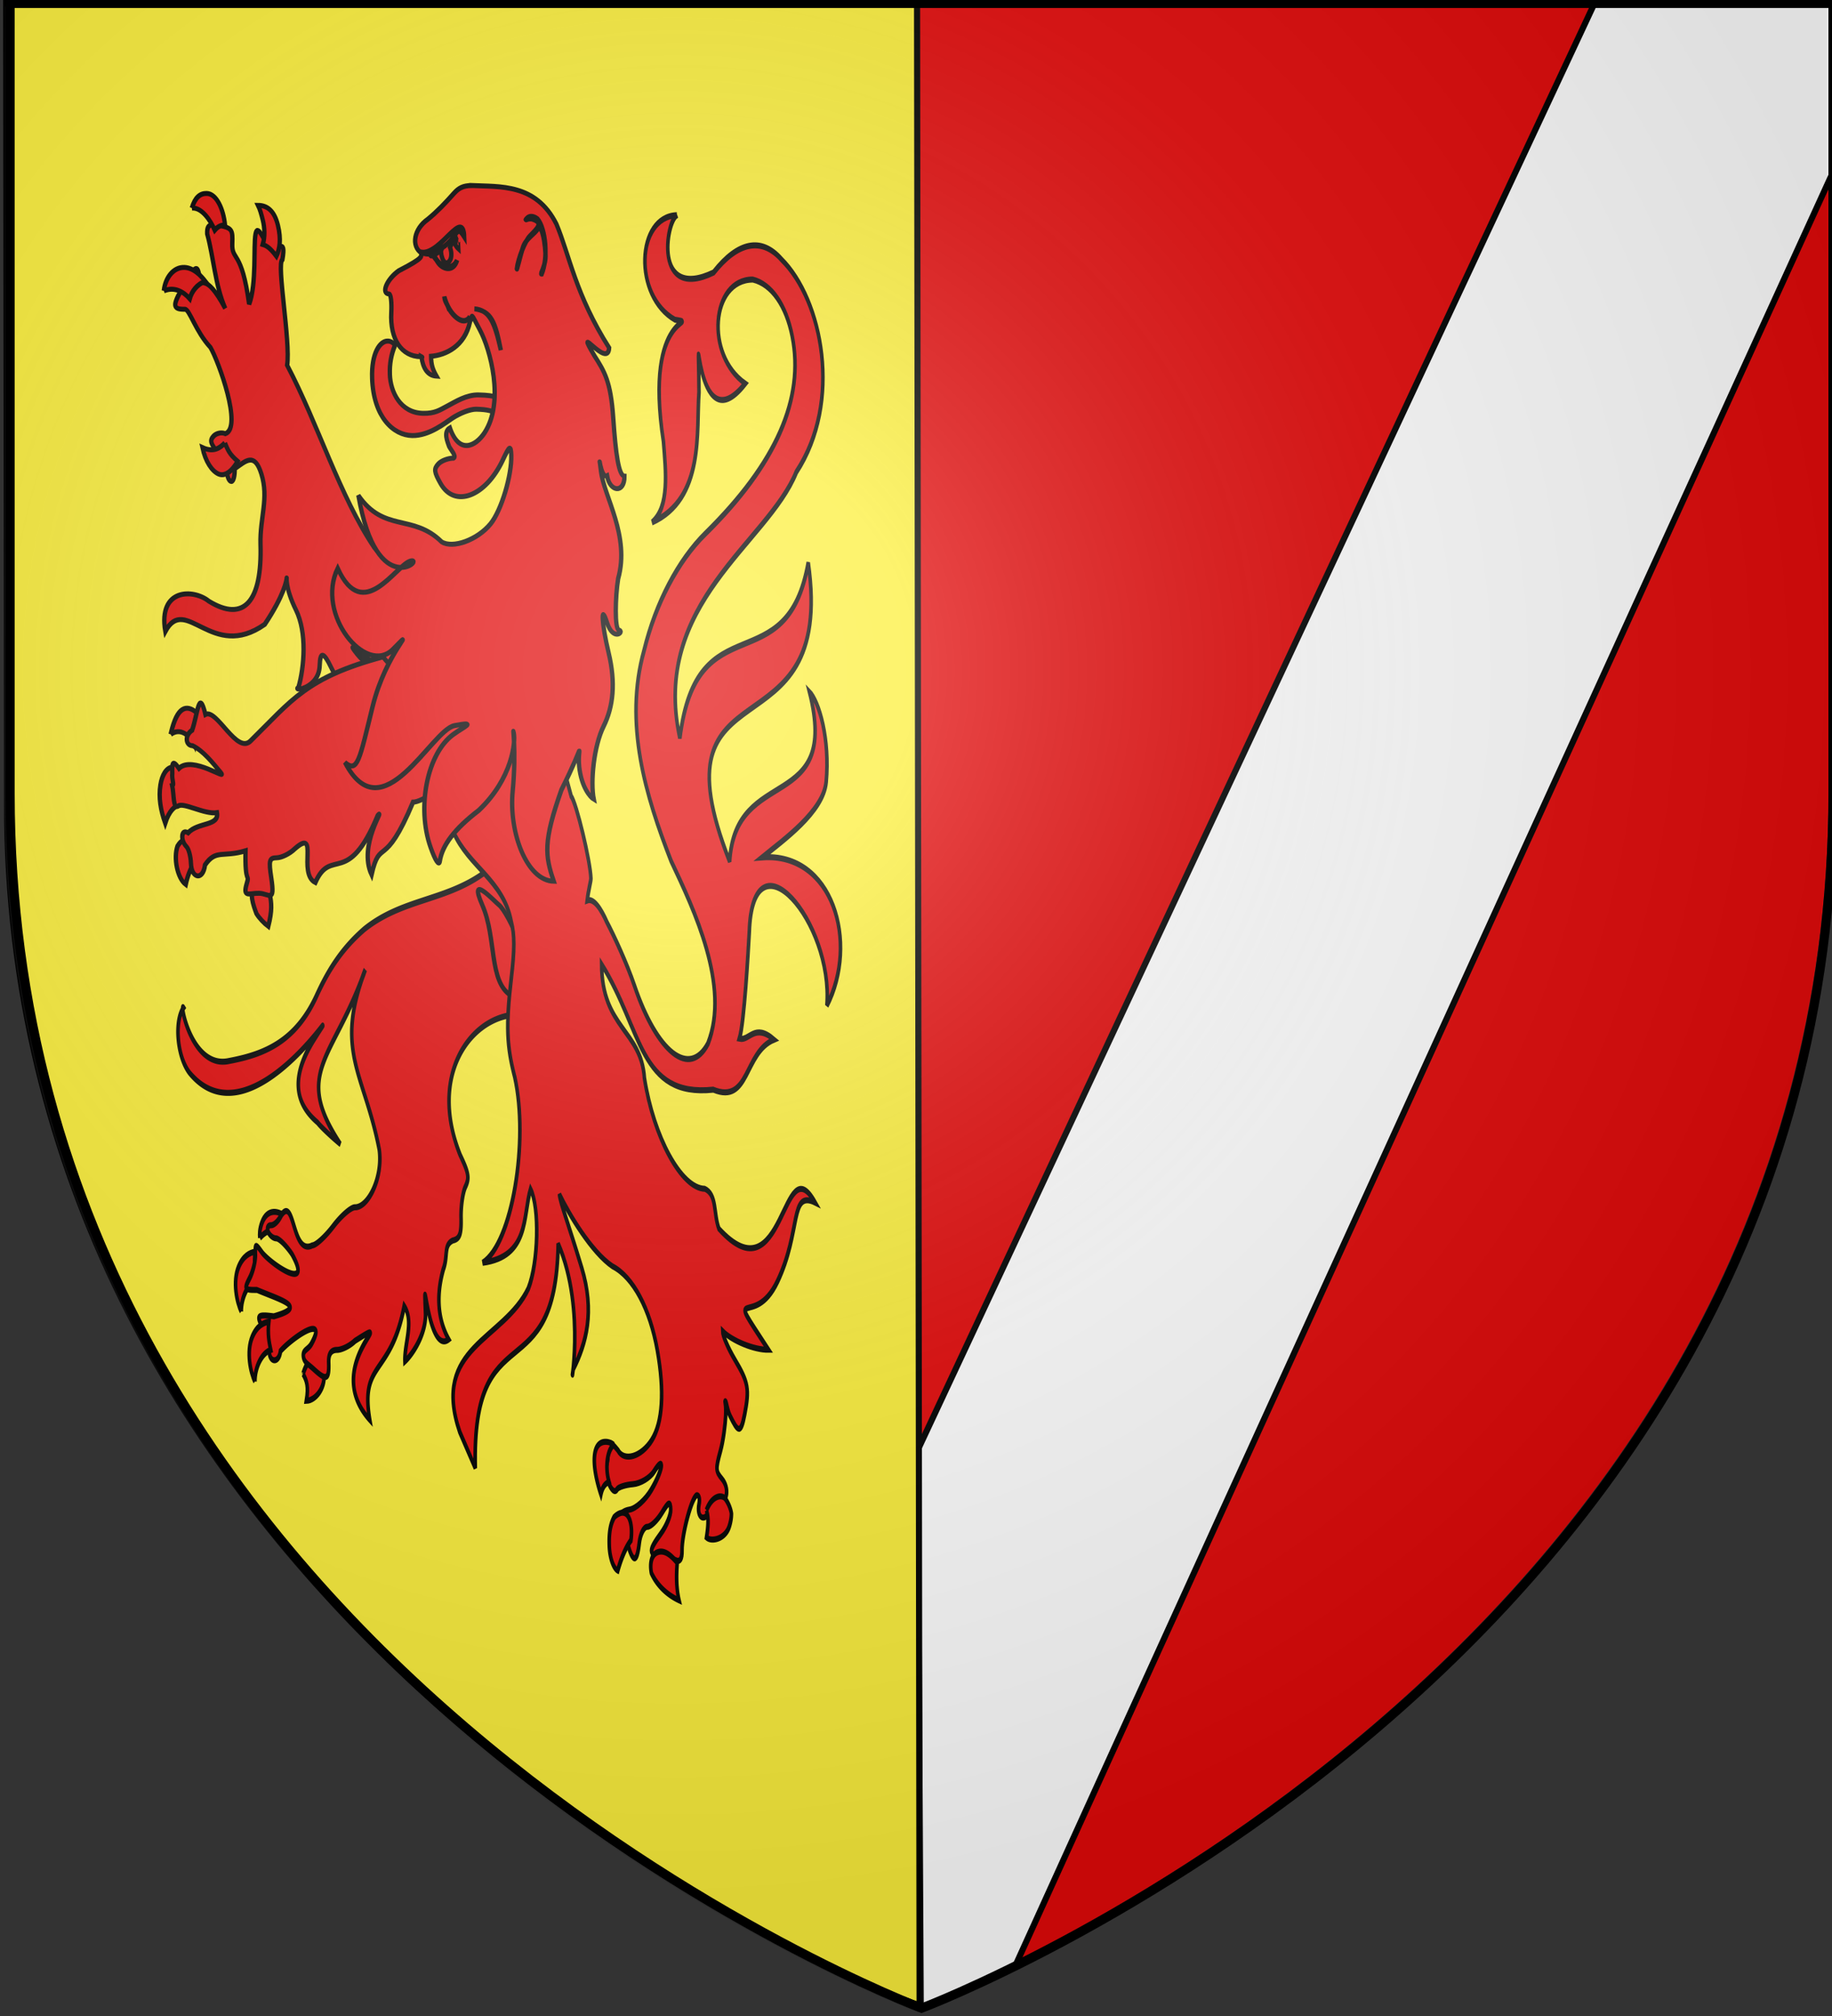 <svg xmlns="http://www.w3.org/2000/svg" xmlns:xlink="http://www.w3.org/1999/xlink" width="600" height="660" version="1.0"><rect width="100%" height="100%" fill="#333333" stroke="none"/><desc>Flag of Canton of Valais (Wallis)</desc><defs><radialGradient xlink:href="#b" id="d" cx="221.445" cy="226.331" r="300" fx="221.445" fy="226.331" gradientTransform="matrix(1.353 0 0 1.349 -77.63 -85.747)" gradientUnits="userSpaceOnUse"/><linearGradient id="b"><stop offset="0" style="stop-color:white;stop-opacity:.314"/><stop offset=".19" style="stop-color:white;stop-opacity:.251"/><stop offset=".6" style="stop-color:#6b6b6b;stop-opacity:.125"/><stop offset="1" style="stop-color:black;stop-opacity:.125"/></linearGradient></defs><g style="display:inline"><path d="M300.346 656.585s-298.5-112.32-298.5-397.772V.261h597v258.552c0 285.452-298.5 397.772-298.5 397.772" style="fill:#e20909;fill-opacity:1;fill-rule:evenodd;stroke:none;stroke-width:3;stroke-linecap:butt;stroke-linejoin:miter;stroke-miterlimit:4;stroke-dasharray:none;stroke-opacity:1;display:inline"/><path d="M600.413 56.123 600.68.896l-78.31-.15-221.8 473.987.983 182.486s13.764-5.255 31-13.715c68.483-150.928 267.859-587.38 267.859-587.38z" style="fill:#fff;fill-opacity:1;fill-rule:nonzero;stroke:#000;stroke-width:2;stroke-linecap:butt;stroke-miterlimit:4;stroke-opacity:1;display:inline"/><path d="m2.028.64.317 267.72C5.7 513.856 241.238 635.144 301.175 656.567L300.345.32z" style="fill:#fcef3c;fill-opacity:1;fill-rule:nonzero;stroke:#000;stroke-width:2;stroke-linecap:butt;stroke-miterlimit:4;stroke-dashoffset:0;stroke-opacity:1;display:inline"/><g style="display:inline;fill:#e20909;fill-opacity:1;stroke:#000;stroke-opacity:1"><g style="fill:#e20909;fill-opacity:1;stroke:#000;stroke-width:.926;stroke-miterlimit:4;stroke-dasharray:none;stroke-opacity:1;display:inline"><path d="M248.016 281.579c-.062-.507-.018-1.292.676-2.324 1.519-2.259 4.486-2.025 6.672-.796-.576.585-1.435 1.807-1.578 2.72-1.914-1.305-3.906-.82-5.77.4M242.559 292.915c-1.076-1.353-2.022-4.533-.295-6.83 1.27-1.692 2.992-2.203 4.422-2.386-.48 1.956-.085 3.197.25 4.329-2.3.484-4.269 2.647-4.377 4.887M260.752 300.11c-1.684 0-2.763 2.246-2.767 2.228.914 1.01 1.343 1.93.629 4.1 2.405-.076 5.02-2.054 4.774-4.1 0 0-.937-2.229-2.636-2.229" style="fill:#e20909;fill-opacity:1;stroke:#000;stroke-width:.926;stroke-miterlimit:4;stroke-dasharray:none;stroke-opacity:1" transform="matrix(1.266 .024 .074 2.135 -249.733 -201.856)"/><path d="M314.477 222.976c-1.174.076-2.736.71-5.407 2.063-10.17 4.308-21.139 4.106-31.187 8.843-6.28 3.192-9.932 6.637-13.016 10.39-5.777 7.028-13.891 9.116-23.191 10.244-9.895 1.447-12.42-9.207-11.324-8.04-2.624 2.177-2.093 7.592.968 10 15.645 11.474 42.902-14.93 32.657-5.656-6.484 5.87-5.853 9.908 0 12.875 1.457 1.114 5.456 3.155 5.718 3.25-11.674-11.062-.89-12.938 8.032-26.844-8.806 12.732-1.123 15.87 2 27.594.72 4.345-3.424 8.906-6.782 8.906-1.027 0-3.652 1.334-5.812 2.969s-4.676 2.985-5.594 3c-5.408 1.73-4.047-7.813-7.844-4.469-.68.82-1.866 1.5-2.656 1.5s-1.152.45-.812 1 1.235 1 2 1 2.566 1.078 4 2.406c5.123 5.852-5.405 1.628-7.75-.187-1.585-1.383-1.75-1.373-1.75.281 0 1.005-.771 2.644-1.688 3.656-1.588 1.755-1.506 1.866 1.75 1.813 6.896 1.655 12.74 2.458 4.156 4-4.338-.285-4.642-.082-2.843 1.906.933 1.031 1.566 2.438 1.406 3.125-.486 2.082 2.3 2.358 2.844.281 3.09-2.058 12.726-6.024 8.093-1.218-.902.932-2.28.945-2.218 1.906.062.96 1.07 1.169 2.468 1.937 3.013 1.656 4.032 1.882 4.032-.968 0-1.336.701-1.976 2.25-2 1.237-.02 3.375-.652 4.75-1.438 12.41-4.724-9.055 3.86 3.125 12.094-2.037-9.058 5.803-6.66 9.937-17.594 2.445 2.409-.331 5.768-.312 8.5 2.251-1.252 5.599-4.283 5.75-7.25-.049-9.483.039 6.445 5.78 3.75-2.457-2.777-3.065-6.412-.75-10.781 1.362-2.045.242-3.667 2.688-4.406 1.793-.255 2.296-.99 2.344-3.5.034-1.744.666-3.89 1.406-4.782 1.152-1.387.996-2.098-1.062-4.843-7.454-12.045 3.627-20.938 15.125-21.688 5.026 0 5.208-.094 3.625-1.844-2.06-2.276-2.125-4.011-.156-6.187 1.824-2.016.252-5.248-3.125-10.719-1.961-3.176-2.453-2.43-2.5-3.25s1.586.052 2.312-.031c2.115-.242 2.19-.12.406-1.156a3.1 3.1 0 0 0-1.843-.438z" style="fill:#e20909;fill-opacity:1;stroke:#000;stroke-width:.926;stroke-miterlimit:4;stroke-dasharray:none;stroke-opacity:1" transform="matrix(1.266 .024 .074 2.135 -249.733 -201.856)"/><path d="M245.464 303.624c-1.076-1.353-2.022-4.533-.296-6.83 1.272-1.692 2.993-2.203 4.423-2.386-.48 1.956-.085 3.196.25 4.328-2.3.484-4.269 2.648-4.377 4.888" style="fill:#e20909;fill-opacity:1;stroke:#000;stroke-width:.926;stroke-miterlimit:4;stroke-dasharray:none;stroke-opacity:1" transform="matrix(1.266 .024 .074 2.135 -249.733 -201.856)"/></g><path d="M-248.435 331.912c-1.86.017-2.384.862-2.384 2.886 1.97 7.065 2.141 15.689 5.45 22.831-6.975-11.944-7.82-5.089-8.686-9.785-.638-3.464-1.09-3.284-4.896 2.007-5.095 7.085-5.335 8.432-.596 8.28 1.549-.05 3.47 6.788 8.486 11.588 2.728 4.337 10.389 24.476 4.202 26.485-1.278-.492-3.153-.122-4.173.816-1.462 1.344-1.182 2.384 1.235 4.892 1.686 1.75 3.066 4.429 3.066 6.022s.613 2.948 1.362 2.948 1.362-1.778 1.362-3.952c4.102-2.529 7.192-5.23 9.325 1.38 2.445 7.581-1.098 13.606-1.15 21.765-.113 17.734-6.833 24.186-18.861 17.814-5.318-3.775-17.813-3.688-15.754 9.534 7.65-11.735 15.995 9.065 35.125-2.753 14.559-18.35 3.885-18.386 11.178-4.624 3.67 6.929 2.221 17.566-.051 23.822-2.483 1.382 7.178.464 7.735-6.848.357-4.678 1.723-3.93 3.96.439 2.11 4.12 2.521 3.424 8.047 1.819 3.38-.982 5.705-.831 5.833-2.572.128-1.74-.704 1.247-5.322-4.39-5.975-7.295 28.679 26.239 32.268-2.114 2.166-17.224-4.494-23.245-20.091-26.802-.17-1.427.262 1.542-4.002-3.01-11.616-15.7-18.193-37.506-28.484-55.637 1.547-7.291-2.563-31.175-.383-32.491 1.77-7.624-1.937-1.816-4.258-3.826-2.32-2.011-3.982-7.373-4.896-3.827s-.174 15.272-3.108 21.578c-1.933-16.943-5.647-13.107-5.195-18.63.331-4.034.15-4.68-4.002-5.394-.945-.162-1.721-.256-2.342-.25zM-162.087 539.813c4.693 10.043 1.229 23.59 9.062 27.713 3.312 1.743 3.578-6.985 2.752-17.792-1.07-3.296-4.248-8.891-5.95-10.07-1.702-1.178-10.558-9.894-5.864.149zM-151.024 383.296c-1.255-.296-2.731-.534-6.144-.534-4.224 0-8.079 2.175-11.013 3.553-2.941 1.38-4.586 2.444-8.722 2.444-8.1 0-11.26-6.5-11.26-11.738 0-3.443.742-6.208 2.165-9.054-.668-.889-1.59-1.252-2.473-1.252-2.786 0-5.99 3.85-5.99 11.587 0 11.872 6.745 17.367 13.387 17.367 6.085 0 11.888-4.158 14.473-5.655 2.592-1.483 6.216-2.845 8.478-2.845 4.055 0 5.53.488 7.33 1.178.034-.311.075-.902.075-1.41 0-1.59-.136-2.649-.306-3.641" style="fill:#e20909;fill-opacity:1;stroke:#000;stroke-width:1.531;stroke-miterlimit:4;stroke-dasharray:none;stroke-opacity:1;display:inline" transform="matrix(.93 .018 .037 1.064 288.73 -275.135)"/><path d="M-231.037 330.281c-.46-1.91-.874-3.346-1.514-4.578 3.305-.04 5.699 1.602 6.76 6.003 1.031 4.274.353 7.383-.918 9.56-1.784-2.147-3.015-3.126-4.654-3.531.934-2.519.858-5.249.326-7.454M-255.904 326.942c1.233-3.27 3.059-4.596 5.413-4.596 3.53 0 5.71 4.843 6.062 9.56-1.64.126-2.655.672-3.682 1.69-1.332-2.91-4.283-6.995-7.793-6.654M-266.788 352.591c.63-3.95 3.611-7.417 7.585-7.332 3.189.069 5.675 2.434 7.166 4.166-3.056.904-4.955 3.271-5.73 5.443-2.09-2.154-5.282-3.691-9.021-2.277M-247.127 399.057c.929 2.11 1.413 3.42 4.253 5.55-.982 1.665-3.98 5.151-6.919 4.038-2.244-.85-4.429-3.703-5.314-8.044 3.903 1.55 6.148.014 7.98-1.544M-269.543 499.178c-2.23.19-3.832 2.603-4.494 5.545-.895 3.984-.223 7.824 1.192 11.742 1.62-3.967 3.547-5.083 4.655-5.503 1.335-2.735 1.532-9.547-1.353-11.784M-269.819 489.114c.308-1.045.828-2.693 1.618-4.288 2.771-5.596 6.338-4.368 9.382-1.06-1.587 2.884-2.427 5.585-2.822 8.325-1.447-2.804-4.724-5.23-8.178-2.977M-264.758 522.079c-1.918-1.453-3.468.699-4.012 1.406-1.617 3.657-.484 9.832 2.41 11.759.705-2.517 1.911-4.933 2.982-6.418.378-3.104 0-5.702-1.38-6.747M-241.767 535.206c-2.643 1.973-.961 6.147-.017 8.581.862 1.315 2.596 2.938 4.005 3.87 1.64-5.073 1.447-7.171.9-10.151-1.67-2.67-3.338-3.457-4.888-2.3" style="fill:#e20909;fill-opacity:1;stroke:#000;stroke-width:1.531;stroke-miterlimit:4;stroke-dasharray:none;stroke-opacity:1;display:inline" transform="matrix(.93 .018 .037 1.064 288.73 -275.135)"/><g style="fill:#e20909;fill-opacity:1;stroke:#000;stroke-width:.926;stroke-miterlimit:4;stroke-dasharray:none;stroke-opacity:1;display:inline"><path d="M482.313 61.563c-10.59.332-12.069 12.507-1.459 16.041 6.922.65-8.097-1.48-4.063 18.74.357 4.669.99 10-3.697 12.437 13.927-3.82 12.248-14.247 13.344-20.125.779-16.62-2.18 8.977 12.057-1.459-10.158-4.271-7.943-15.874 2.88-15.978 4.77.64 8.38 3.824 9.688 8.562 2.657 9.624-5.292 19.636-24.25 30.563-7.329 4.224-13.532 10.879-16.938 18.156-5.897 11.219-.892 22.19 5.125 32.156 5.514 7.415 14.227 19.015 7.906 27.938-5.03 5.354-13.186 1.559-18.469-8.625-1.836-3.54-4.958-7.776-6.593-9.719-1.321-1.923-3.142-3.704-4.906-3.281.39-1.554 1.156-3.01 1.156-3.406 0-2.688-3.065-11.476-4.375-12.563-5.05-12.264-1.618-10.872-14.085-14.823-1.853.447-8.818 8.342-12.821 10.199-2.305 1.07-2.397 9.435-3.938 10.405 3.631 5.332 12.55 7.338 14.219 13.688.754 1.983.622 4.245-.5 8.625-1.916 7.476-1.755 10.565 0 15.187 3.106 9.792-2.146 25.545-10 28.594 12.197-1.1 10.81-7.213 13.094-11.469 2.195 2.837 1.378 11.282-1.47 15.281-6.831 8.054-25.765 9.267-19.043 22.216l3.7 5.472c.488-24.31 21.473-11.454 23.469-34.656 6.88 10.138 1.263 23.714 2.781 19.187 3.604-4.005 6.133-8.872 3.097-15.545-3.035-6.674-5.119-10.24-5.097-11.205 2.195 2.926 7.726 8.739 13.063 10.875 5.243 1.571 9.345 6.408 10.875 12.781 1.505 6.276.716 11.084-2.25 13.782-2.849 2.59-7.368 3.435-8.844 1.656-3.616-2.742-1.968.14-2.98 2.09-1.147 1.381 1.093 5.203 2.386 3.91.347-.347 2.211-.726 4.156-.844s4.463-1.005 5.563-2c3.13-2.833 2.326-.223-.875 2.844-1.573 1.507-4.161 2.893-5.75 3.063-1.59.169-2.706.698-2.469 1.187s.898 2.144 1.469 3.656c1.29 3.418 2.37 3.503 3.187.25.345-1.375 1.352-2.5 2.219-2.5s2.633-.991 3.906-2.187c1.885-1.77 2.313-1.867 2.313-.563 0 .881-1.238 2.56-2.75 3.75-3.394 2.67-3.436 3.273-.25 3.5 1.375.098 3.175.338 4 .563.958.261 1.522-.286 1.562-1.563.08-2.54 3.161-8.5 4.406-8.5.52 0 .702.606.407 1.375-.78 2.03 1.173 2.843 2.625 1.094.68-.819 1.837-1.469 2.562-1.469 2.211 0 2.83-2.225 1-3.562-1.59-1.163-1.605-1.511-.156-4.313.864-1.67 1.473-4.097 1.656-5.344.284-1.924-.226-2.273.063-2.28.289-.009.338 1.268 1.094 2.25 1.882 2.445 2.58 2.847 3.78-.313 1.476-3.881 1.26-4.871-2-8.281-1.65-1.727-2.997-3.714-2.968-4.407 2.228 1.42 7.937 2.806 11.7 2.729-11.1-10.588-3.712-2.71 2.95-10.501s3.957-14.11 10.455-12.208c-8.101-9.049-8.722 15.231-25.136 4.293-1.32-2.33-.143-5.253-3.313-6.094-6.026-.01-12.749-7.716-14.625-16.812-.428-7.374-10.563-7.57-10.062-17.344 10.077 10.045 8.474 20.332 27.776 18.92 9.36 2.2 8.222-5.803 16.208-7.858-4.923-2.521-6.366.296-8.984-.031 1.4-2.516 3.037-13.267 3.521-16.404 1.79-16.017 21.88-1.848 19.425 11.06 8.894-9.762 2.949-23.578-15.432-22.549 5.655-2.732 16.282-7.19 17.256-11.782 1.386-6.53-1.087-12.264-3.532-13.783 6.91 18.761-19.85 11.29-22.175 26.286-19.063-31.426 28.568-15.398 23.03-46.078-6.643 18.844-29.198 6.17-34.812 27.281-6.346-20.65 24.52-30.2 32.55-41.16 12.62-10.956 8.262-26.487-1.925-32.558-4.933-3.424-11.154-2.632-17.719 2.187-15.934 4.664-11.797-7.756-8.969-8.687z" style="fill:#e20909;fill-opacity:1;stroke:#000;stroke-width:.926;stroke-miterlimit:4;stroke-dasharray:none;stroke-opacity:1" transform="matrix(1.266 .024 .074 2.135 -393.46 -72.56)"/><path d="M454.927 250.409c-.437-.244-1.265-.426-2.005-.426-3.598 0-4.058 3.469-1.769 8.06.512-1.23 1.32-1.665 2.219-1.924-.947-2.165-.185-4.845 1.555-5.71M456.118 260.859a5.4 5.4 0 0 0-1.726.659c-.854.905-1.526 2.073-1.526 4.43 0 1.86.91 3.44 1.963 3.77 1.41-2.686 2.912-4.093 3.675-4.671.722-2.325-.153-4.584-2.386-4.188M465.635 266.71c1.55-.23 3.042.406 4.672 1.633-.404 2.036-.458 3.995.136 5.76-3.317-.894-5.698-2.401-6.921-4.121-.354-1.333.067-2.969 2.113-3.272M478.34 260.193c.374.856.524 1.833-.233 4.188 1.15.634 4.376.261 5.75-1.423.287-.354.86-1.327.916-2.336-.155-.856-.876-1.784-1.474-2.272-.771-.628-3.296-.527-4.96 1.843" style="fill:#e20909;fill-opacity:1;stroke:#000;stroke-width:.926;stroke-miterlimit:4;stroke-dasharray:none;stroke-opacity:1" transform="matrix(1.266 .024 .074 2.135 -393.46 -72.56)"/></g><path d="M-194.014 463.97c-27.276 6.8-32.614 13.88-47.592 26.558-5.087 4.726-11.55-9.696-15.719-7.77-1.952-8.24-2.73.039-4.888 4.948-2.644 1.495-2.644 4.767 0 4.767 3.679 1.507 6.779 5.068 9.538 8.028 2.676 2.872-9.636-5.146-14.647-.978-2.164-2.851-2.384-1.405-2.384 1.48-.354 2.073.674 3.623-.213 3.826.595 2.769-.025 7.463 1.916 6.273s9.153 2.516 13.552 1.838c.642 4.184-6.707 2.966-10.444 6.378-2.32-1.31-2.92 2.265-.724 4.266.75.682 1.363 2.938 1.363 5.08 0 4.88 4.084 5.254 4.939.44 4.035-4.942 6.272-2.33 14.453-4.588-.691 10.877 1.29 6.706.023 10.107-1.676 4.5.764 2.865 4.257 2.885s5.5 3.056 4.47-4.767c-.731-5.391-.48-6.21 2.172-6.272 1.667-.04 4.598-1.308 6.472-2.885 8.958-6.787.574 7.615 6.799 10.29 6.084-11.222 11.298 1.572 22.834-21.016 3.016-2.955-7.363 9.235-2.923 18.254 3.55-11.792 4.475-1.115 15.526-22.582 3.011 0 15.24-6.102 16.53-14.965l10.524-23.733c-1.63-19.143-22.93 9.956-35.834-5.861z" style="fill:#e20909;fill-opacity:1;stroke:#000;stroke-width:1.531;stroke-miterlimit:4;stroke-dasharray:none;stroke-opacity:1;display:inline" transform="matrix(.93 .018 .037 1.064 288.73 -275.135)"/><path d="M-157.058 318.327c-2.932.074-4.563.831-6.301 2.51-3.138 3.033-6.165 5.748-9.538 8.153-5.001 3.08-6.33 8.365-2.597 10.475-.502 1.092 1.32 1.164-8.217 5.52-4.341 2.672-6.702 7.213-3.747 7.213.62 0 .873 2.568.554 5.77-.814 8.166 3.078 13.397 9.75 13.361.04 0 .206.022.34.063-.002-.02.003-.042 0-.063.51.248.271.146 0 .063.39 3.343 1.8 5.732 5.067 5.833-1.216-1.973-1.78-3.47-1.66-6.084 5.101-.46 12.004-3.24 14.135-10.914 1.167-2.155.146-3.04 3.406 2.572 3.336 5.742 7.887 21.872.34 31.613-3.29 4.158-9.182 6.927-12.134-1.318-2.468 1.29-.988 4.33-.51 5.708.562 1.06 2.625 2.962 1.404 3.575-1.873.034-4.313.863-5.407 1.882-1.702 1.587-1.621 2.481.554 6.022 4.633 7.542 15.7 3.744 22.182-7.59 2.577-4.506 3.06-4.757 3.066-1.63.01 6.179-4.191 17.19-8.133 21.325-4.748 4.982-13.584 7.944-17.456 5.834-9.791-8.553-20.157-2.407-28.782-13.8 5.316 32.966 22.932 18.594 17.627 19.884s-17.507 19.84-25.801 2.697c-8.433 14.293 8.68 33.048 18.435 24.65 9.622-8.282-2.487.963-7.834 17.689s-6.129 20.602-10.43 17.374c12.336 21.947 30.78-10.49 39.042-11.98 8.26-1.49 3.598.07-.596 2.76-9.335 5.987-13.787 22.604-9.325 34.812 1.518 4.152 2.763 5.836 3.108 4.202 1.04-4.913 5.632-10.012 14.306-15.806 12.316-10.066 13.826-21.274 13.327-24.023-.51-2.804.794 5.115-1.107 17.876-1.91 12.813 3.915 27.503 13.38 27.503-2.762-7.85-3.31-12.055 3.82-28.193 9.675-15.955 6.01-13.623 6.541-7.269.531 6.355 3.532 9.37 4.73 9.977-.997-5.392.659-16.372 4.355-22.529 3.696-6.156 4.832-13.544 2.682-22.643s-2.208-15.443-.213-9.346 6.208 2.555 4.132 2.27c-1.582-.216-.896-10.343.339-15.818 4.752-13.288-3.971-25.158-4.726-32.93-.755-7.773-.324 2.417 2.086 1.317.77 5.054 5.957 5.353 6.125.009-2.003-.094-2.816-6.734-3.243-17.877s-2.487-14.195-5.862-19.014c-7.117-11.048 4.571 4.285 5.274-2.541-11.226-16.182-12.863-28.367-17.068-37.79-6.697-12.391-19.381-11.101-29.42-11.354z" style="fill:#e20909;fill-opacity:1;stroke:#000;stroke-width:1.531;stroke-miterlimit:4;stroke-dasharray:none;stroke-opacity:1;display:inline" transform="matrix(.93 .018 .037 1.064 288.73 -275.135)"/><path d="M-163.959 333.29c-6.812 7.437-8.23 3.018-8.47 6.69.053.38.465.34 1.019.1.204.727.888 1.03 1.487 2.077 1.557 2.243 5.463 3.082 6.853-.785-1.523 3.075-5.859 2.893-8.106-1.393 1.583-.773 3.324-2.293 2.78-1.866-.708.554.25 5.259 2.232 3.956 1.333-.877 1.37-3.101.754-4.546 1.51-3.314 1.253-1.025 2.891.329 0 0-.05-2.184-.033-2.178-.592-.095-.86-2.382-1.407-2.383zM-134.225 328.182c2.781 2.888 3.378 11.978.767 17.02-.801.164 1.7-2.683 1.614-6.15-.165-6.634-1.636-8.81-2.114-8.121-1.419 2.042-4.68 3.344-5.804 6.259-1.125 2.914-2.55 7.577-2.345 6.436.528-2.95 3.144-8.475 4.99-10.099 2.79-2.455 4.864-4.027 1.328-5.128-1.839-.572-3.32.856-2.249-.227 1.019-1.03 2.5-.88 3.813.01zM-148.756 368.85c-1.627-8.726-2.772-11.911-8.798-12.577 5.387.26 6.96 4.26 8.798 12.577z" style="fill:#e20909;fill-opacity:1;stroke:#000;stroke-width:1.531;stroke-miterlimit:4;stroke-dasharray:none;stroke-opacity:1;display:inline" transform="matrix(.93 .018 .037 1.064 288.73 -275.135)"/><path d="M-169.559 338.348c7.212-3.176 6.23-8.592 9.28-4.174.016-9.108-8.534 5.535-15.079 4.98.792.872 4.449.797 5.799-.806zM-166.596 356.395c1.629 2.58 5.355 5.504 7.392 2.268-2.274 3.292-7.265-.176-8.823-5.985.12 1.765.815 2.048 1.431 3.717z" style="fill:#e20909;fill-opacity:1;stroke:#000;stroke-width:1.531;stroke-miterlimit:4;stroke-dasharray:none;stroke-opacity:1;display:inline" transform="matrix(.93 .018 .037 1.064 288.73 -275.135)"/></g></g><g style="display:inline"><path d="M300 658.5s298.5-112.32 298.5-397.772V2.176H1.5v258.552C1.5 546.18 300 658.5 300 658.5" style="opacity:1;fill:url(#d);fill-opacity:1;fill-rule:evenodd;stroke:none;stroke-width:1px;stroke-linecap:butt;stroke-linejoin:miter;stroke-opacity:1"/></g><g style="display:inline"><path d="M301.81 657.44S3.31 545.12 3.31 259.668V1.116h597v258.552c0 285.451-298.5 397.772-298.5 397.772z" style="opacity:1;fill:none;fill-opacity:1;fill-rule:evenodd;stroke:#000;stroke-width:3;stroke-linecap:butt;stroke-linejoin:miter;stroke-miterlimit:4;stroke-dasharray:none;stroke-opacity:1"/></g></svg>
